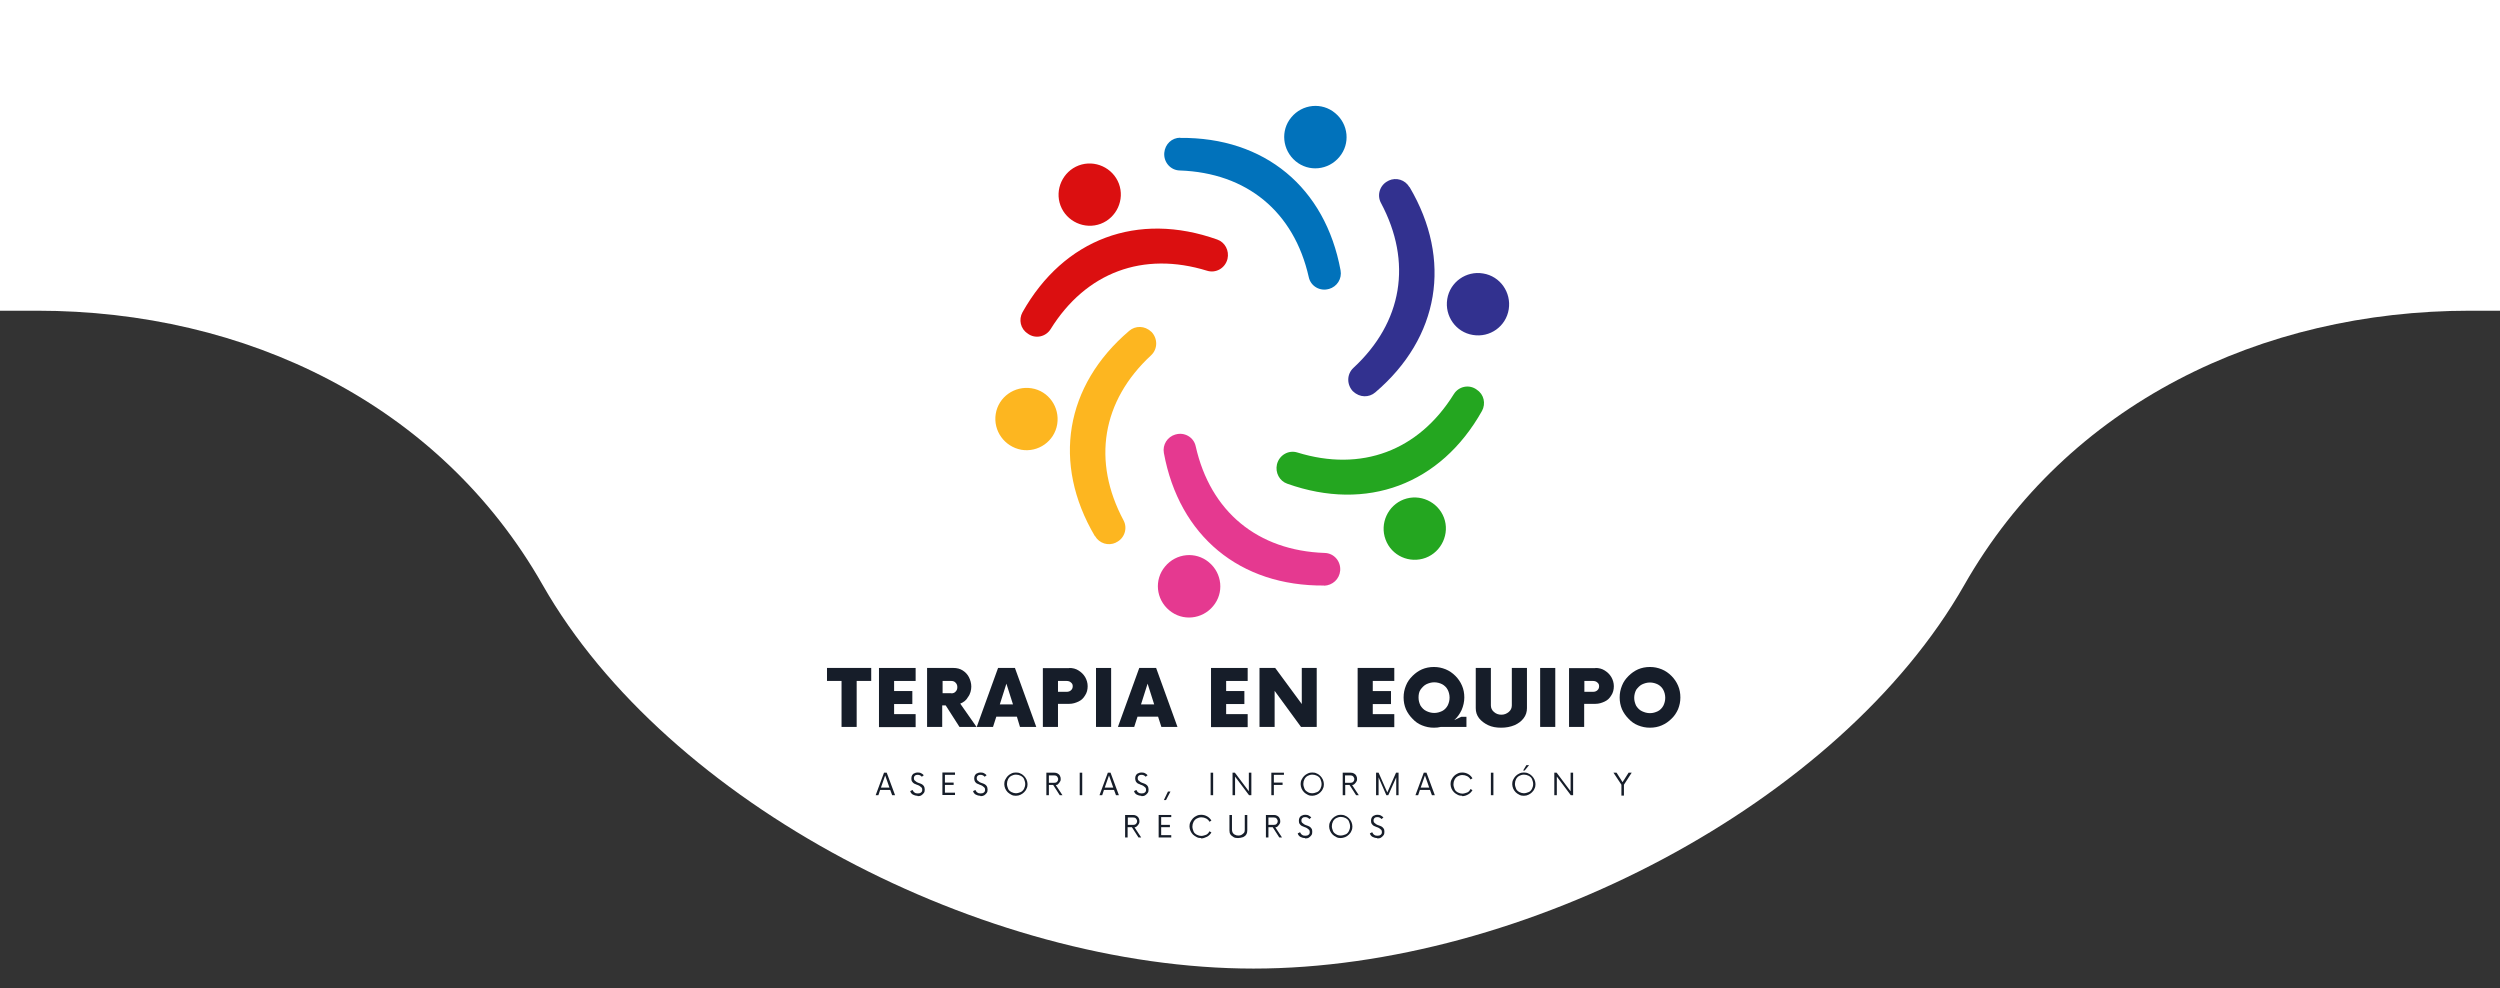 <svg xmlns="http://www.w3.org/2000/svg" xmlns:xlink="http://www.w3.org/1999/xlink" viewBox="0 0 1289 509.5"><rect x="0" y="0" width="1289" height="509.5" fill="#333333" stroke="none"/><defs><style>      .cls-1 {        fill: none;      }      .cls-2 {        fill: #24a620;      }      .cls-3 {        fill: #e53990;      }      .cls-4 {        fill: #fdb620;      }      .cls-5 {        fill: #db0f10;      }      .cls-6 {        opacity: .8;      }      .cls-6, .cls-7 {        fill: #fff;      }      .cls-8 {        fill: #0172bb;      }      .cls-9 {        fill: #32318f;      }      .cls-10 {        clip-path: url(#clippath);      }      .cls-11 {        fill: #161d29;      }    </style><clipPath id="clippath"><rect class="cls-1" x="745.2" y="140.7" width="34.4" height="32.7"></rect></clipPath></defs><g><g id="Layer_1"><path class="cls-7" d="M1369.2,0v160.2h-95.7c-107.5,0-207.5,48-260.7,141.4-64.2,112.8-227.4,197.8-366.5,197.8h0c-139.1,0-302.3-85.1-366.5-197.8C226.7,208.2,126.7,160.2,19.2,160.2h-95.6V0h1445.7Z"></path><rect class="cls-6" x="231.2" y="-1.9" width="830.3" height="1.9"></rect><g><g><path class="cls-8" d="M608.5,71.1c43.5-.4,74.8,25.5,82.7,68.3.8,4.3-1.8,8.4-6,9.6h-.1c-4.5,1.3-9.3-1.4-10.3-6.1-7.6-33.8-32-53.8-66.5-55-4.8-.1-8.4-4.3-8-9.1h0c.4-4.5,3.9-7.8,8.3-7.8h0Z"></path><path class="cls-8" d="M690.6,80.9c-5.7,6.9-15.8,7.9-22.6,2.2s-7.9-15.8-2.2-22.6c5.7-6.9,15.8-7.9,22.6-2.2,6.9,5.7,7.9,15.8,2.2,22.6h0Z"></path><path class="cls-5" d="M527.2,161c21.3-37.9,59.4-52.1,100.4-37.5,4,1.4,6.3,5.7,5.3,10h0c-1.2,4.8-6,7.5-10.5,6.1-33-10.2-62.5.8-80.7,30.1-2.5,4-7.9,5.2-11.8,2.3,0,0-.1,0-.1-.1-3.6-2.3-4.7-7.1-2.6-10.9h0Z"></path><path class="cls-5" d="M576.9,94.7c3.1,8.3-1.2,17.6-9.4,20.7-8.3,3.1-17.6-1.2-20.7-9.4-3.1-8.3,1.2-17.6,9.4-20.7,8.3-3.1,17.6,1.2,20.7,9.4h0Z"></path><path class="cls-4" d="M564.5,276.4c-22.1-37.5-15.4-77.6,17.7-105.8,3.2-2.8,8.1-2.7,11.3.4h.1c3.4,3.5,3.4,8.9-.1,12.2-25.4,23.5-30.5,54.6-14.2,85.1,2.2,4.1.5,9.4-3.9,11.4,0,0-.1,0-.1.1-3.9,1.8-8.5.4-10.7-3.4h0Z"></path><path class="cls-4" d="M531.9,200.2c8.8,1.4,14.6,9.8,13.2,18.5-1.4,8.8-9.8,14.7-18.5,13.2-8.7-1.6-14.6-9.8-13.2-18.5,1.4-8.7,9.7-14.6,18.5-13.2h0Z"></path><path class="cls-3" d="M682.8,301.9c-43.5.4-74.8-25.5-82.7-68.3-.8-4.3,1.8-8.4,6-9.6h.1c4.5-1.3,9.3,1.4,10.3,6.1,7.6,33.8,32,53.8,66.5,55,4.8.1,8.4,4.3,8,9.1h0c-.4,4.4-3.9,7.6-8.3,7.8h0Z"></path><path class="cls-3" d="M600.7,292.1c5.7-6.9,15.8-7.9,22.6-2.2,6.9,5.7,7.9,15.8,2.2,22.6-5.7,6.9-15.8,7.9-22.6,2.2-6.9-5.7-7.9-15.8-2.2-22.6h0Z"></path><path class="cls-2" d="M764.1,211.9c-21.3,37.9-59.4,52.1-100.4,37.5-4-1.4-6.3-5.7-5.3-10h0c1.2-4.8,6-7.5,10.5-6.1,33,10.2,62.5-.8,80.7-30.1,2.5-4,7.9-5.2,11.8-2.3,0,0,.1,0,.1.1,3.6,2.3,4.7,7.1,2.6,10.9h0Z"></path><path class="cls-2" d="M714.4,278.2c-3.1-8.3,1.2-17.6,9.4-20.7,8.3-3.1,17.6,1.2,20.7,9.4s-1.2,17.6-9.4,20.7c-8.3,3.1-17.6-1-20.7-9.4h0Z"></path><path class="cls-9" d="M726.8,96.5c22.1,37.5,15.4,77.6-17.7,105.8-3.2,2.8-8.1,2.7-11.3-.4h-.1c-3.4-3.5-3.4-8.9.1-12.2,25.4-23.5,30.5-54.6,14.2-85.1-2.2-4.1-.5-9.4,3.9-11.4,0,0,.1,0,.1-.1,3.9-1.8,8.5-.4,10.7,3.4h0Z"></path><g class="cls-10"><path class="cls-9" d="M759.4,172.7c-8.8-1.4-14.6-9.8-13.2-18.5,1.4-8.8,9.8-14.7,18.5-13.2,8.8,1.4,14.6,9.8,13.2,18.5-1.4,8.8-9.7,14.7-18.5,13.2"></path></g></g><g><path class="cls-11" d="M449.2,344.4v6.7h-7.5v23.7h-7.8v-23.7h-7.5v-6.7s22.8,0,22.8,0Z"></path><path class="cls-11" d="M472.1,351.1h-11.1v5.2h9.4v6.7h-9.4v5.2h11.1v6.7h-18.9v-30.5h18.9v6.7Z"></path><path class="cls-11" d="M495.1,362.8l8.4,12h-8.8l-7.1-11.1h-1.8v11.1h-7.8v-30.4h13.6c1.8,0,3.4.4,4.8,1.3,1.4.9,2.5,2.1,3.2,3.5s1.2,3.1,1.2,4.8-.5,3.9-1.7,5.4c-.9,1.7-2.3,2.7-4,3.4ZM490.5,357.5c.9,0,1.7-.3,2.2-.9.6-.6.9-1.3.9-2.3s-.3-1.7-.9-2.3c-.5-.6-1.3-.9-2.2-.9h-4.5v6.3h4.5Z"></path><path class="cls-11" d="M525.9,374.8l-1.6-5.3h-10.6l-1.7,5.3h-8.4l11-30.4h8.7l11,30.4h-8.4ZM515.6,363.2h6.7l-3.4-10.7-3.4,10.7Z"></path><path class="cls-11" d="M551.3,344.4c1.8,0,3.4.4,4.8,1.3,1.4.9,2.5,1.9,3.4,3.4.8,1.4,1.3,3,1.3,4.7s-.4,3.4-1.3,4.7c-.8,1.4-1.9,2.5-3.4,3.2s-3,1.2-4.8,1.2h-5.8v11.9h-7.8v-30.3h13.6ZM550,356.7c.9,0,1.7-.3,2.2-.8.6-.5.9-1.2.9-2.1s-.3-1.4-.9-1.9c-.5-.5-1.3-.8-2.2-.8h-4.5v5.6s4.5,0,4.5,0Z"></path><path class="cls-11" d="M565.1,374.8v-30.4h7.8v30.4h-7.8Z"></path><path class="cls-11" d="M598.8,374.8l-1.7-5.3h-10.6l-1.7,5.3h-8.4l11-30.4h8.7l11,30.4h-8.3ZM588.4,363.2h6.7l-3.4-10.7-3.4,10.7Z"></path><path class="cls-11" d="M643.3,351.1h-11.1v5.2h9.4v6.7h-9.4v5.2h11.1v6.7h-18.9v-30.5h18.9v6.7Z"></path><path class="cls-11" d="M671.1,344.4h7.8v30.4h-8.1l-13.6-18.6v18.6h-7.8v-30.4h8.1l13.7,18.6v-18.6h-.1Z"></path><path class="cls-11" d="M718.9,351.1h-11.1v5.2h9.4v6.7h-9.4v5.2h11.1v6.7h-18.9v-30.5h18.9s0,6.7,0,6.7Z"></path><path class="cls-11" d="M756.1,369.5v5.3h-13.2c-1.2.3-2.3.4-3.6.4-2.2,0-4.1-.4-6.1-1.2s-3.5-1.9-4.9-3.4c-1.4-1.4-2.6-3.1-3.4-4.9-.8-1.9-1.2-3.9-1.2-6.1s.4-4.1,1.2-6.1,1.9-3.5,3.4-5c1.4-1.4,3.1-2.6,4.9-3.4,1.9-.8,3.9-1.2,6.1-1.2s4.1.4,6.1,1.2c1.9.8,3.5,1.9,5,3.4,1.4,1.4,2.6,3.1,3.4,5,.8,1.8,1.2,3.9,1.2,6.1s-.5,4.4-1.4,6.5c-.9,1.9-2.2,3.8-3.8,5.2l3.6-1.7h2.7ZM731.4,359.7c0,1.6.4,2.8,1,4.1.8,1.2,1.7,2.2,3,2.8,1.2.6,2.6,1,4.1,1s2.8-.4,4.1-1c1.2-.6,2.2-1.7,2.8-2.8.6-1.2,1-2.6,1-4.1s-.4-3-1-4.1c-.6-1.2-1.7-2.2-2.8-2.8-1.2-.6-2.6-1-4.1-1s-2.8.4-4.1,1c-1.2.6-2.2,1.7-3,2.8-.8,1.2-1,2.6-1,4.1Z"></path><path class="cls-11" d="M773.9,375.2c-2.5,0-4.7-.4-6.6-1.3s-3.5-2.1-4.7-3.6c-1.2-1.6-1.7-3.2-1.7-5.2v-20.7h7.8v19.3c0,1.3.5,2.5,1.6,3.4,1,.9,2.3,1.4,3.8,1.4s2.7-.5,3.8-1.4,1.6-2.1,1.6-3.4v-19.3h7.8v20.7c0,1.9-.5,3.6-1.7,5.2s-2.7,2.7-4.7,3.6c-2.2.9-4.4,1.3-6.9,1.3Z"></path><path class="cls-11" d="M794.1,374.8v-30.4h7.8v30.4h-7.8Z"></path><path class="cls-11" d="M822.6,344.4c1.8,0,3.4.4,4.8,1.3,1.4.9,2.5,1.9,3.4,3.4.8,1.4,1.3,3,1.3,4.7s-.4,3.4-1.3,4.7c-.8,1.4-1.9,2.5-3.4,3.2s-3,1.2-4.8,1.2h-5.8v11.9h-7.8v-30.3h13.6ZM821.4,356.7c.9,0,1.7-.3,2.2-.8.6-.5.9-1.2.9-2.1s-.3-1.4-.9-1.9c-.5-.5-1.3-.8-2.2-.8h-4.5v5.6s4.5,0,4.5,0Z"></path><path class="cls-11" d="M850.7,375.2c-2.2,0-4.1-.4-6.1-1.2s-3.5-1.9-4.9-3.4c-1.4-1.4-2.6-3.1-3.4-4.9-.8-1.9-1.2-3.9-1.2-6.1s.4-4.1,1.2-6.1,1.9-3.5,3.4-5c1.4-1.4,3.1-2.6,4.9-3.4,1.9-.8,3.9-1.2,6.1-1.2s4.1.4,6.1,1.2c1.9.8,3.5,1.9,5,3.4,1.4,1.4,2.6,3.1,3.4,5,.8,1.8,1.2,3.9,1.2,6.1s-.4,4.1-1.2,6.1c-.8,1.8-1.9,3.5-3.4,4.9-1.4,1.4-3.1,2.6-5,3.4-1.8.8-3.9,1.2-6.1,1.2ZM850.7,367.7c1.6,0,2.8-.4,4.1-1,1.2-.6,2.2-1.7,2.8-2.8.6-1.2,1-2.6,1-4.1s-.4-3-1-4.1c-.6-1.2-1.7-2.2-2.8-2.8-1.2-.6-2.6-1-4.1-1s-2.8.4-4.1,1c-1.2.6-2.2,1.7-3,2.8-.6,1.2-1,2.6-1,4.1s.4,2.8,1,4.1c.8,1.2,1.7,2.2,3,2.8s2.6,1,4.1,1Z"></path></g><g><path class="cls-11" d="M460,410l-1-2.7h-5.2l-.9,2.7h-1.4l4.3-11.6h1.4l4.3,11.6h-1.4ZM454.2,406.1h4.4l-2.2-6.3-2.2,6.3Z"></path><path class="cls-11" d="M473,410.3c-.9,0-1.7-.3-2.3-.6s-1.2-1-1.4-1.8l1.2-.6c.3.5.5,1,1,1.3.5.4,1,.5,1.7.5s1.2-.1,1.7-.5c.5-.4.6-.8.6-1.4s-.1-.9-.4-1.2c-.3-.3-.6-.5-1-.8s-.9-.4-1.4-.6-.9-.4-1.4-.6c-.4-.3-.8-.6-1-1-.3-.4-.4-.9-.4-1.6s.1-1.2.4-1.7c.3-.5.6-.8,1.2-1,.5-.3,1-.4,1.7-.4s1.3.1,1.8.4c.5.3,1,.6,1.3,1l-1,.8c-.5-.6-1.2-1-2.1-1s-1,.1-1.4.4c-.4.3-.6.8-.6,1.3s.1.9.4,1.2c.3.3.6.5,1,.8s.9.4,1.4.6c.5.1.9.4,1.4.6.4.3.8.6,1,1s.4.9.4,1.7-.1,1.3-.5,1.8c-.4.5-.8.9-1.3,1.2-.5.3-1.2.4-1.8.4Z"></path><path class="cls-11" d="M492.4,399.5h-5.2v4h4.5v1.2h-4.5v4h5.2v1.2h-6.5v-11.6h6.5v1.3Z"></path><path class="cls-11" d="M505.4,410.3c-.9,0-1.7-.3-2.3-.6s-1.2-1-1.4-1.8l1.2-.6c.3.5.5,1,1,1.3.5.4,1,.5,1.7.5s1.2-.1,1.7-.5c.5-.4.6-.8.6-1.4s-.1-.9-.4-1.2c-.3-.3-.6-.5-1-.8s-.9-.4-1.4-.6c-.5-.3-.9-.4-1.4-.6-.4-.3-.8-.6-1-1s-.4-.9-.4-1.6.1-1.2.4-1.7.6-.8,1.2-1c.5-.3,1-.4,1.7-.4s1.3.1,1.8.4c.5.3,1,.6,1.3,1l-1,.8c-.5-.6-1.2-1-2.1-1s-1,.1-1.4.4c-.4.3-.6.8-.6,1.3s.1.9.4,1.2c.3.3.6.5,1,.8s.9.4,1.4.6c.5.1.9.4,1.4.6.4.3.8.6,1,1s.4.9.4,1.7-.1,1.3-.5,1.8c-.4.5-.8.9-1.3,1.2-.6.3-1.2.4-1.8.4Z"></path><path class="cls-11" d="M523.8,410.3c-.8,0-1.6-.1-2.3-.5s-1.4-.8-1.9-1.3-1-1.2-1.3-1.9-.5-1.6-.5-2.3.1-1.6.5-2.3.8-1.4,1.3-1.9,1.2-1,1.9-1.3c.8-.4,1.6-.5,2.3-.5s1.7.1,2.3.5c.8.3,1.4.8,1.9,1.3s1,1.2,1.3,1.9.5,1.6.5,2.3-.1,1.6-.5,2.3c-.3.8-.8,1.4-1.3,1.9s-1.2,1-1.9,1.3c-.6.3-1.4.5-2.3.5ZM523.8,409c.9,0,1.7-.3,2.5-.6.8-.4,1.3-1,1.7-1.7.4-.8.6-1.6.6-2.5s-.3-1.7-.6-2.5-1-1.3-1.7-1.7c-.8-.4-1.6-.6-2.5-.6s-1.7.3-2.3.6c-.8.4-1.3,1-1.7,1.7-.4.8-.6,1.6-.6,2.5s.3,1.7.6,2.5,1,1.3,1.7,1.7c.8.4,1.6.6,2.3.6Z"></path><path class="cls-11" d="M544.3,404.7l3.5,5.3h-1.4l-3.4-5.3h-2.2v5.3h-1.3v-11.6h4.1c.6,0,1.2.1,1.7.4.5.3.9.6,1.2,1.2s.4,1,.4,1.7-.1,1-.4,1.4c-.3.4-.5.8-1,1.2-.1.3-.6.4-1.2.5ZM540.8,403.6h2.8c.6,0,1-.1,1.4-.5s.6-.9.6-1.4-.3-1-.6-1.4c-.4-.4-.9-.5-1.4-.5h-2.8v3.9Z"></path><path class="cls-11" d="M556.7,410v-11.6h1.3v11.6h-1.3Z"></path><path class="cls-11" d="M575.4,410l-1-2.7h-5.2l-.9,2.7h-1.4l4.3-11.6h1.4l4.3,11.6h-1.4ZM569.6,406.1h4.4l-2.2-6.3-2.2,6.3Z"></path><path class="cls-11" d="M588.4,410.3c-.9,0-1.7-.3-2.3-.6s-1.2-1-1.4-1.8l1.2-.6c.3.5.5,1,1,1.3.5.4,1,.5,1.7.5s1.2-.1,1.7-.5c.5-.4.6-.8.6-1.4s-.1-.9-.4-1.2c-.3-.3-.6-.5-1-.8s-.9-.4-1.4-.6c-.5-.3-.9-.4-1.4-.6-.4-.3-.8-.6-1-1s-.4-.9-.4-1.6.1-1.2.4-1.7.6-.8,1.2-1c.5-.3,1-.4,1.7-.4s1.3.1,1.8.4c.5.3,1,.6,1.3,1l-1,.8c-.5-.6-1.2-1-2.1-1s-1,.1-1.4.4c-.4.3-.6.8-.6,1.3s.1.9.4,1.2c.3.3.6.5,1,.8s.9.4,1.4.6c.5.1.9.4,1.4.6.4.3.8.6,1,1s.4.9.4,1.7-.1,1.3-.5,1.8c-.4.5-.8.9-1.3,1.2-.5.3-1.2.4-1.8.4Z"></path><path class="cls-11" d="M601.1,412.5h-1l2.1-4.4h1.3l-2.3,4.4Z"></path><path class="cls-11" d="M624.2,410v-11.6h1.3v11.6h-1.3Z"></path><path class="cls-11" d="M644,398.4h1.2v11.6h-1.2l-7.2-9.6v9.6h-1.3v-11.6h1.2l7.2,9.6v-9.6h.1Z"></path><path class="cls-11" d="M662,399.5h-5.2v4h4.5v1.2h-4.5v5.3h-1.3v-11.6h6.5v1.2Z"></path><path class="cls-11" d="M676.6,410.3c-.8,0-1.6-.1-2.3-.5-.8-.4-1.4-.8-1.9-1.3s-1-1.2-1.3-1.9-.5-1.6-.5-2.3.1-1.6.5-2.3c.4-.8.8-1.4,1.3-1.9s1.2-1,1.9-1.3c.8-.4,1.6-.5,2.3-.5s1.7.1,2.3.5c.8.3,1.4.8,1.9,1.3s1,1.2,1.3,1.9.5,1.6.5,2.3-.1,1.6-.5,2.3c-.3.8-.8,1.4-1.3,1.9s-1.2,1-1.9,1.3c-.8.3-1.6.5-2.3.5ZM676.6,409c.9,0,1.7-.3,2.5-.6s1.3-1,1.7-1.7c.4-.8.6-1.6.6-2.5s-.3-1.7-.6-2.5-1-1.3-1.7-1.7c-.8-.4-1.6-.6-2.5-.6s-1.7.3-2.3.6c-.8.4-1.3,1-1.7,1.7-.4.8-.6,1.6-.6,2.5s.3,1.7.6,2.5,1,1.3,1.7,1.7c.6.4,1.4.6,2.3.6Z"></path><path class="cls-11" d="M697.1,404.7l3.5,5.3h-1.4l-3.4-5.3h-2.2v5.3h-1.3v-11.6h4.1c.6,0,1.2.1,1.7.4.5.3.9.6,1.2,1.2.3.5.4,1,.4,1.7s-.1,1-.4,1.4c-.3.4-.5.8-1,1.2-.3.3-.6.4-1.2.5ZM693.5,403.6h2.8c.6,0,1-.1,1.4-.5.4-.4.6-.9.6-1.4s-.3-1-.6-1.4c-.4-.4-.9-.5-1.4-.5h-2.8v3.9Z"></path><path class="cls-11" d="M719.8,398.4h1.3v11.6h-1.2v-9.2l-4.1,9.2h-1l-4-9.2v9.2h-1.3v-11.6h1.3l4.5,10.2,4.5-10.2Z"></path><path class="cls-11" d="M738.3,410l-1-2.7h-5.2l-.9,2.7h-1.4l4.3-11.6h1.4l4.3,11.6h-1.4ZM732.5,406.1h4.4l-2.2-6.3-2.2,6.3Z"></path><path class="cls-11" d="M753.9,410.3c-.8,0-1.6-.1-2.3-.5-.8-.4-1.4-.8-1.9-1.3s-1-1.2-1.3-1.9-.5-1.6-.5-2.3.1-1.6.5-2.3c.4-.8.8-1.4,1.3-1.9s1.2-1,1.9-1.3c.8-.4,1.6-.5,2.3-.5,1.2,0,2.2.3,3.1.8.9.5,1.7,1.3,2.2,2.2l-1,.6c-.4-.8-1-1.3-1.7-1.7-.8-.4-1.6-.6-2.5-.6s-1.7.3-2.3.6c-.8.4-1.3,1-1.7,1.7-.4.8-.6,1.6-.6,2.5s.3,1.7.6,2.5,1,1.3,1.7,1.7c.8.4,1.6.6,2.3.6s1.7-.3,2.5-.6,1.3-1,1.7-1.8l1,.6c-.5.9-1.3,1.7-2.2,2.2-.9.5-1.9.9-3.1.9Z"></path><path class="cls-11" d="M768.7,410v-11.6h1.3v11.6h-1.3Z"></path><path class="cls-11" d="M785.3,397.3l1.7-2.8h1.4l-2.3,2.8h-.8ZM785.7,410.3c-.8,0-1.6-.1-2.3-.5-.8-.4-1.4-.8-1.9-1.3s-1-1.2-1.3-1.9-.5-1.6-.5-2.3.1-1.6.5-2.3c.4-.8.8-1.4,1.3-1.9s1.2-1,1.9-1.3c.8-.4,1.6-.5,2.3-.5s1.7.1,2.3.5c.8.3,1.4.8,1.9,1.3s1,1.2,1.3,1.9.5,1.6.5,2.3-.1,1.6-.5,2.3c-.3.8-.8,1.4-1.3,1.9s-1.2,1-1.9,1.3c-.6.3-1.4.5-2.3.5ZM785.7,409c.9,0,1.7-.3,2.5-.6s1.3-1,1.7-1.7c.4-.8.6-1.6.6-2.5s-.3-1.7-.6-2.5-1-1.3-1.7-1.7c-.8-.4-1.6-.6-2.5-.6s-1.7.3-2.3.6c-.8.4-1.3,1-1.7,1.7-.4.8-.6,1.6-.6,2.5s.3,1.7.6,2.5,1,1.3,1.7,1.7c.8.4,1.6.6,2.3.6Z"></path><path class="cls-11" d="M809.9,398.4h1.2v11.6h-1.2l-7.2-9.6v9.6h-1.3v-11.6h1.2l7.2,9.6v-9.6h.1Z"></path><path class="cls-11" d="M841.3,398.4l-4,6.2v5.6h-1.3v-5.6l-4.1-6.2h1.6l3.1,4.9,3.1-4.9h1.7Z"></path><path class="cls-11" d="M584.9,426.5l3.5,5.3h-1.4l-3.4-5.3h-2.2v5.3h-1.3v-11.6h4.1c.6,0,1.2.1,1.7.4.5.3.9.6,1.2,1.2s.4,1,.4,1.7-.1,1-.4,1.4c-.3.4-.5.8-1,1.2-.3.3-.6.4-1.2.5ZM581.5,425.3h2.8c.6,0,1-.1,1.4-.5s.6-.9.6-1.4-.3-1-.6-1.4c-.4-.4-.9-.5-1.4-.5h-2.8v3.9Z"></path><path class="cls-11" d="M603.9,421.3h-5.2v4h4.5v1.2h-4.5v4.1h5.2v1.2h-6.5v-11.6h6.5v1.2Z"></path><path class="cls-11" d="M619.3,432.1c-.8,0-1.6-.1-2.3-.5s-1.4-.8-1.9-1.3-1-1.2-1.3-1.9-.5-1.6-.5-2.3.1-1.6.5-2.3.8-1.4,1.3-1.9,1.2-1,1.9-1.3c.8-.4,1.6-.5,2.3-.5,1.2,0,2.2.3,3.1.8s1.7,1.3,2.2,2.2l-1,.6c-.4-.8-1-1.3-1.7-1.7-.8-.4-1.6-.6-2.5-.6s-1.7.3-2.3.6c-.8.4-1.3,1-1.7,1.7-.4.8-.6,1.6-.6,2.5s.3,1.7.6,2.5,1,1.3,1.7,1.7c.8.4,1.6.6,2.3.6s1.7-.3,2.5-.6c.8-.4,1.3-1,1.7-1.8l1,.6c-.5.9-1.3,1.7-2.2,2.2-1,.5-2.1.9-3.1.9Z"></path><path class="cls-11" d="M638.3,432.1c-.9,0-1.7-.1-2.3-.5s-1.2-.8-1.6-1.4-.5-1.3-.5-2.1v-7.9h1.3v7.6c0,.5.1,1,.4,1.6.3.4.6.8,1.2,1,.5.3,1,.4,1.7.4s1.2-.1,1.7-.4c.5-.3.8-.6,1.2-1,.3-.4.4-.9.4-1.6v-7.6h1.3v7.9c0,.8-.1,1.4-.5,2.1s-.9,1-1.6,1.4c-1,.3-1.8.5-2.6.5Z"></path><path class="cls-11" d="M657.5,426.5l3.5,5.3h-1.4l-3.4-5.3h-2.2v5.3h-1.3v-11.6h4.1c.6,0,1.2.1,1.7.4.5.3.9.6,1.2,1.2.3.5.4,1,.4,1.7s-.1,1-.4,1.4c-.3.4-.5.8-1,1.2-.1.3-.6.4-1.2.5ZM654,425.3h2.8c.6,0,1-.1,1.4-.5.4-.4.6-.9.6-1.4s-.3-1-.6-1.4c-.4-.4-.9-.5-1.4-.5h-2.8v3.9Z"></path><path class="cls-11" d="M672.8,432.1c-.9,0-1.7-.3-2.3-.6s-1.2-1-1.4-1.8l1.2-.6c.3.5.5,1,1,1.3.5.4,1,.5,1.7.5s1.2-.1,1.7-.5.6-.8.6-1.4-.1-.9-.4-1.2-.6-.5-1-.8-.9-.4-1.4-.6-.9-.4-1.4-.6c-.4-.3-.8-.6-1-1-.3-.4-.4-.9-.4-1.6s.1-1.2.4-1.7c.3-.5.6-.8,1.2-1,.5-.3,1-.4,1.7-.4s1.3.1,1.8.4c.5.3,1,.6,1.3,1l-1,.8c-.5-.6-1.2-1-2.1-1s-1,.1-1.4.4c-.4.3-.6.8-.6,1.3s.1.9.4,1.2.6.5,1,.8.9.4,1.4.6c.5.1.9.4,1.4.6.4.3.8.6,1,1,.3.4.4.9.4,1.7s-.1,1.3-.5,1.8-.8.9-1.3,1.2c-.5.3-1.2.4-1.8.4Z"></path><path class="cls-11" d="M691.3,432.1c-.8,0-1.6-.1-2.3-.5-.8-.4-1.4-.8-1.9-1.3s-1-1.2-1.3-1.9-.5-1.6-.5-2.3.1-1.6.5-2.3c.4-.8.8-1.4,1.3-1.9s1.2-1,1.9-1.3c.8-.4,1.6-.5,2.3-.5s1.7.1,2.3.5c.8.3,1.4.8,1.9,1.3s1,1.2,1.3,1.9.5,1.6.5,2.3-.1,1.6-.5,2.3c-.3.8-.8,1.4-1.3,1.9s-1.2,1-1.9,1.3c-.8.3-1.6.5-2.3.5ZM691.3,430.8c.9,0,1.7-.3,2.5-.6s1.3-1,1.7-1.7c.4-.8.6-1.6.6-2.5s-.3-1.7-.6-2.5-1-1.3-1.7-1.7c-.8-.4-1.6-.6-2.5-.6s-1.7.3-2.3.6c-.8.4-1.3,1-1.7,1.7-.4.8-.6,1.6-.6,2.5s.3,1.7.6,2.5,1,1.3,1.7,1.7c.6.4,1.4.6,2.3.6Z"></path><path class="cls-11" d="M710,432.1c-.9,0-1.7-.3-2.3-.6s-1.2-1-1.4-1.8l1.2-.6c.3.5.5,1,1,1.3.5.4,1,.5,1.7.5s1.2-.1,1.7-.5.6-.8.6-1.4-.1-.9-.4-1.2-.6-.5-1-.8-.9-.4-1.4-.6-.9-.4-1.4-.6c-.4-.3-.8-.6-1-1-.3-.4-.4-.9-.4-1.6s.1-1.2.4-1.7c.3-.5.6-.8,1.2-1,.5-.3,1-.4,1.7-.4s1.3.1,1.8.4c.5.3,1,.6,1.3,1l-1,.8c-.5-.6-1.2-1-2.1-1s-1,.1-1.4.4c-.4.3-.6.8-.6,1.3s.1.9.4,1.2.6.5,1,.8.9.4,1.4.6c.5.1.9.4,1.4.6.4.3.8.6,1,1,.3.4.4.9.4,1.7s-.1,1.3-.5,1.8-.8.9-1.3,1.2c-.5.3-1.2.4-1.8.4Z"></path></g></g></g></g></svg>